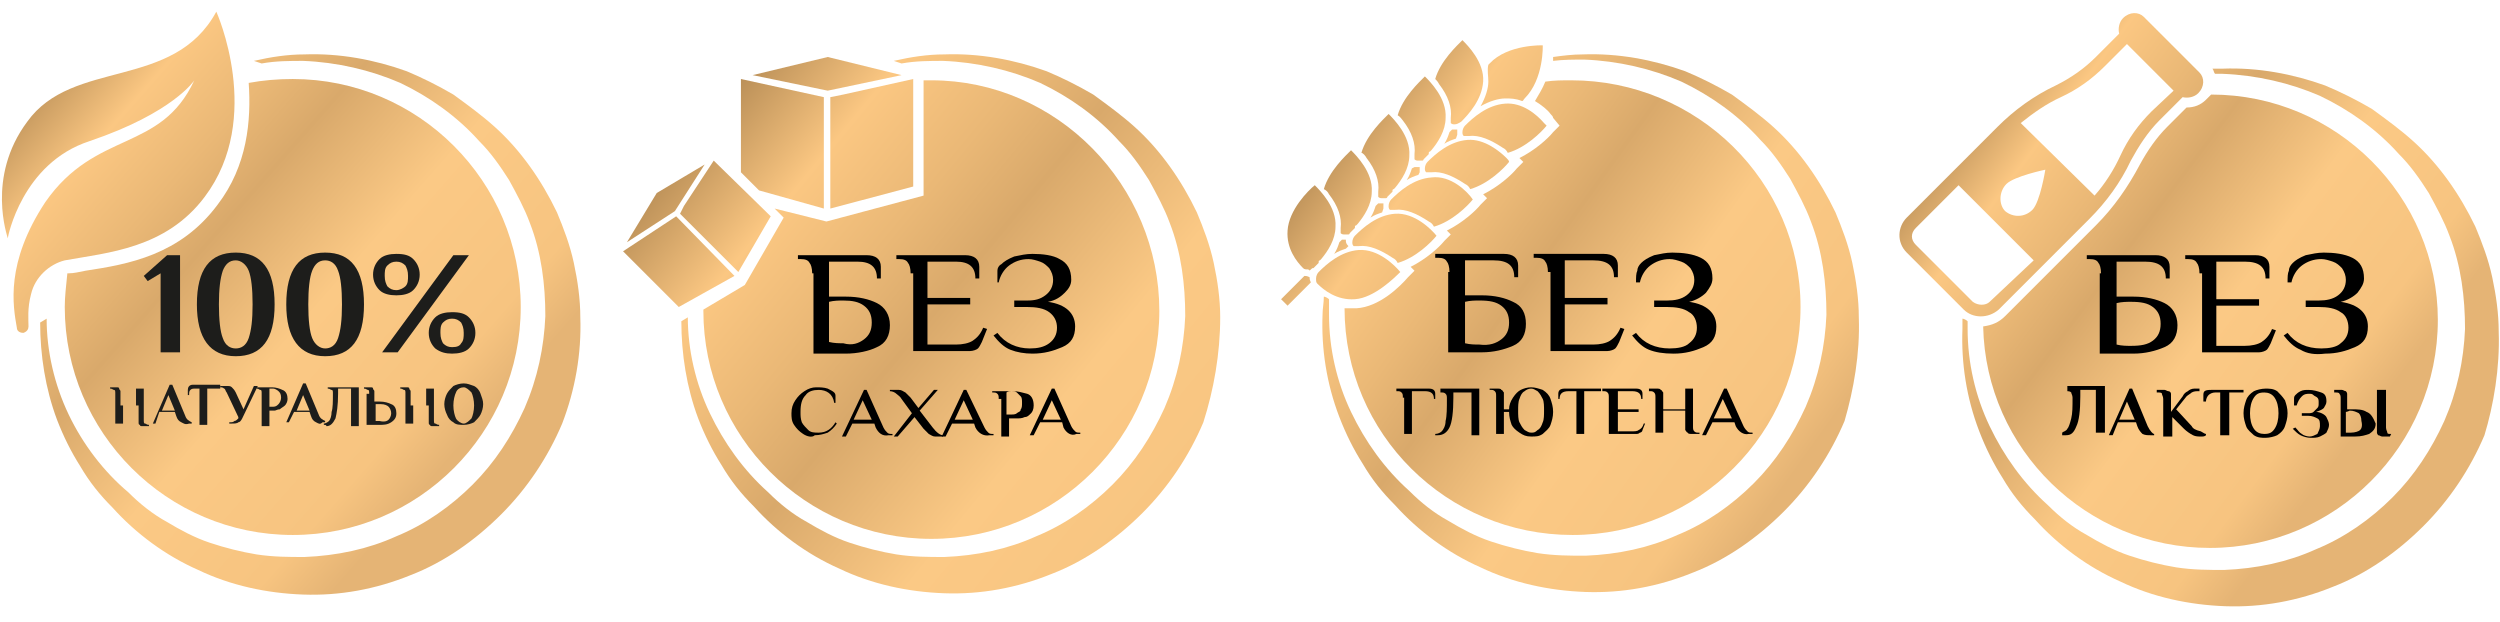 <?xml version="1.0" encoding="UTF-8"?> <svg xmlns="http://www.w3.org/2000/svg" xmlns:xlink="http://www.w3.org/1999/xlink" version="1.1" id="Слой_1" x="0px" y="0px" viewBox="0 0 193 48" style="enable-background:new 0 0 193 48;" xml:space="preserve"> <style type="text/css"> .st0{fill:url(#SVGID_1_);} .st1{fill:url(#SVGID_2_);} .st2{fill:url(#SVGID_3_);} .st3{fill:url(#SVGID_4_);} .st4{fill:url(#SVGID_5_);} .st5{fill:url(#SVGID_6_);} .st6{fill:url(#SVGID_7_);} .st7{fill:url(#SVGID_8_);} .st8{fill:url(#SVGID_9_);} .st9{fill:url(#SVGID_10_);} .st10{fill:url(#SVGID_11_);} .st11{fill:url(#SVGID_12_);} .st12{fill:url(#SVGID_13_);} .st13{fill:url(#SVGID_14_);} .st14{fill:url(#SVGID_15_);} .st15{fill:url(#SVGID_16_);} .st16{fill:url(#SVGID_17_);} .st17{fill:url(#SVGID_18_);} .st18{fill:url(#SVGID_19_);} .st19{fill:url(#SVGID_20_);} .st20{fill:url(#SVGID_21_);} .st21{fill:url(#SVGID_22_);} .st22{fill:url(#SVGID_23_);} .st23{fill:url(#SVGID_24_);} .st24{fill:url(#SVGID_25_);} .st25{fill:url(#SVGID_26_);} .st26{fill:url(#SVGID_27_);} .st27{fill:url(#SVGID_28_);} .st28{fill:url(#SVGID_29_);} .st29{fill:url(#SVGID_30_);} .st30{fill:url(#SVGID_31_);} .st31{fill:url(#SVGID_32_);} .st32{fill:#1D1D1B;} </style> <g> <g> <g> <linearGradient id="SVGID_1_" gradientUnits="userSpaceOnUse" x1="100.072" y1="8.512" x2="141.774" y2="38.469"> <stop offset="5.617770e-03" style="stop-color:#9E7745"></stop> <stop offset="0.204" style="stop-color:#FBC782"></stop> <stop offset="0.331" style="stop-color:#EAB876"></stop> <stop offset="0.432" style="stop-color:#D9A96B"></stop> <stop offset="0.621" style="stop-color:#FBC985"></stop> <stop offset="0.837" style="stop-color:#F7C480"></stop> <stop offset="0.926" style="stop-color:#E5B475"></stop> </linearGradient> <path class="st0" d="M121.3,6.2c-0.7,0-1.3,0-2,0.1c-0.2,0.5-0.5,1-0.8,1.5c0.5,0.3,1,0.7,1.2,1c0.1,0.1,0.2,0.2,0.2,0.3l0.5,0.6 l-0.5,0.5c-0.4,0.5-1.4,1.4-2.6,2l0.3,0.3l-0.5,0.5c-0.4,0.5-1.4,1.4-2.6,2l0.3,0.3l-0.5,0.5c-0.4,0.5-1.4,1.4-2.6,2l0.3,0.3 l-0.5,0.5c-0.4,0.5-1.4,1.4-2.6,2l0.3,0.3l-0.5,0.5c-0.6,0.7-2.2,2.3-4,2.4c-0.1,0-0.2,0-0.3,0c0,0,0,0,0,0c-0.2,0-0.4,0-0.6,0 c0,9.7,7.9,17.5,17.6,17.5c9.7,0,17.6-7.9,17.6-17.6S131,6.2,121.3,6.2z"></path> <linearGradient id="SVGID_2_" gradientUnits="userSpaceOnUse" x1="99.898" y1="8.754" x2="141.6" y2="38.712"> <stop offset="5.617770e-03" style="stop-color:#9E7745"></stop> <stop offset="0.204" style="stop-color:#FBC782"></stop> <stop offset="0.331" style="stop-color:#EAB876"></stop> <stop offset="0.432" style="stop-color:#D9A96B"></stop> <stop offset="0.621" style="stop-color:#FBC985"></stop> <stop offset="0.837" style="stop-color:#F7C480"></stop> <stop offset="0.926" style="stop-color:#E5B475"></stop> </linearGradient> <path class="st1" d="M143.5,24.5c0-1.4-0.2-2.8-0.5-4.2c-0.3-1.4-0.8-2.7-1.3-3.9c-1.2-2.5-2.8-4.8-4.8-6.6 c-1-0.9-2.1-1.7-3.2-2.5c-1.2-0.7-2.4-1.3-3.6-1.8c-2.5-0.9-5.2-1.4-7.9-1.3c-0.8,0-1.6,0.1-2.3,0.2c0,0.1,0,0.2,0,0.3 c0.8-0.1,1.6-0.1,2.4-0.1c2.6,0.1,5.2,0.7,7.5,1.7c2.3,1.1,4.4,2.6,6.1,4.5c0.9,0.9,1.6,1.9,2.3,3c0.6,1.1,1.2,2.2,1.6,3.3 c0.9,2.3,1.2,4.8,1.2,7.2c-0.1,2.4-0.6,4.8-1.6,7.1c-1,2.2-2.3,4.2-4,5.9c-1.7,1.7-3.7,3.1-5.9,4c-2.2,1-4.6,1.5-7.1,1.6 c-1.2,0-2.4,0-3.7-0.2c-1.2-0.2-2.4-0.5-3.6-0.9c-1.2-0.4-2.3-1-3.3-1.6c-1.1-0.6-2.1-1.4-3-2.3c-1.9-1.7-3.4-3.8-4.5-6.1 c-1.1-2.3-1.7-4.9-1.7-7.5c0-0.4,0-0.8,0-1.2c-0.1-0.1-0.3-0.2-0.4-0.2c0,0.5-0.1,0.9-0.1,1.4c-0.1,2.6,0.3,5.3,1.3,7.9 c0.5,1.3,1.1,2.5,1.8,3.6c0.7,1.2,1.5,2.2,2.5,3.2c1.8,2,4.1,3.7,6.6,4.8c2.5,1.2,5.3,1.8,8.1,1.9c2.8,0.1,5.6-0.4,8.3-1.5 c2.6-1,5-2.7,7-4.7c2-2,3.6-4.4,4.7-7C143.1,30.1,143.6,27.3,143.5,24.5z"></path> <g> <linearGradient id="SVGID_3_" gradientUnits="userSpaceOnUse" x1="93.519" y1="17.634" x2="135.221" y2="47.592"> <stop offset="5.617770e-03" style="stop-color:#9E7745"></stop> <stop offset="0.204" style="stop-color:#FBC782"></stop> <stop offset="0.331" style="stop-color:#EAB876"></stop> <stop offset="0.432" style="stop-color:#D9A96B"></stop> <stop offset="0.621" style="stop-color:#FBC985"></stop> <stop offset="0.837" style="stop-color:#F7C480"></stop> <stop offset="0.926" style="stop-color:#E5B475"></stop> </linearGradient> <path class="st2" d="M101.1,21.4L101.1,21.4C101.1,21.4,101.1,21.3,101.1,21.4C101.1,21.3,101.1,21.3,101.1,21.4L101.1,21.4 c-0.2-0.1-0.3-0.1-0.4-0.1l-1.8,1.8l0.5,0.5l1.8-1.8C101.1,21.6,101.1,21.5,101.1,21.4z"></path> <linearGradient id="SVGID_4_" gradientUnits="userSpaceOnUse" x1="106.971" y1="-1.092" x2="148.673" y2="28.865"> <stop offset="5.617770e-03" style="stop-color:#9E7745"></stop> <stop offset="0.204" style="stop-color:#FBC782"></stop> <stop offset="0.331" style="stop-color:#EAB876"></stop> <stop offset="0.432" style="stop-color:#D9A96B"></stop> <stop offset="0.621" style="stop-color:#FBC985"></stop> <stop offset="0.837" style="stop-color:#F7C480"></stop> <stop offset="0.926" style="stop-color:#E5B475"></stop> </linearGradient> <path class="st3" d="M114.9,6.3c0,0.5-0.2,1.2-0.6,1.9c0.7-0.4,1.4-0.6,1.9-0.6c0.4,0,0.8,0,1.3,0.2c0.1,0,0.1-0.1,0.2-0.2 c1.5-1.5,1.4-4.1,1.4-4.1l0,0v0c0,0-2.7-0.1-4.1,1.4c0,0-0.1,0.1-0.1,0.1C114.8,5.4,114.9,5.9,114.9,6.3z"></path> <linearGradient id="SVGID_5_" gradientUnits="userSpaceOnUse" x1="104.867" y1="1.837" x2="146.569" y2="31.794"> <stop offset="5.617770e-03" style="stop-color:#9E7745"></stop> <stop offset="0.204" style="stop-color:#FBC782"></stop> <stop offset="0.331" style="stop-color:#EAB876"></stop> <stop offset="0.432" style="stop-color:#D9A96B"></stop> <stop offset="0.621" style="stop-color:#FBC985"></stop> <stop offset="0.837" style="stop-color:#F7C480"></stop> <stop offset="0.926" style="stop-color:#E5B475"></stop> </linearGradient> <path class="st4" d="M116.2,8c-1.4,0.1-2.5,1.1-3.1,1.7c-0.1,0.1-0.2,0.3-0.2,0.5l0,0c0,0.1,0,0.2,0.1,0.3c0.1,0,0.3,0,0.4,0 c0.8-0.1,1.7,0.3,2.6,0.9c0.2,0.1,0.3,0.2,0.4,0.4c1.4-0.4,2.6-1.6,3-2.1c-0.1-0.1-0.1-0.1-0.2-0.2C118.6,8.8,117.5,7.9,116.2,8 z"></path> <linearGradient id="SVGID_6_" gradientUnits="userSpaceOnUse" x1="102.565" y1="5.042" x2="144.267" y2="34.999"> <stop offset="5.617770e-03" style="stop-color:#9E7745"></stop> <stop offset="0.204" style="stop-color:#FBC782"></stop> <stop offset="0.331" style="stop-color:#EAB876"></stop> <stop offset="0.432" style="stop-color:#D9A96B"></stop> <stop offset="0.621" style="stop-color:#FBC985"></stop> <stop offset="0.837" style="stop-color:#F7C480"></stop> <stop offset="0.926" style="stop-color:#E5B475"></stop> </linearGradient> <path class="st5" d="M116.3,12.2c-0.5-0.5-1.7-1.5-3-1.4c-1.4,0.1-2.5,1.1-3.1,1.7c-0.1,0.1-0.2,0.3-0.2,0.5l0,0 c0,0.1,0,0.2,0.1,0.3c0.1,0,0.3,0,0.4,0c0.8-0.1,1.7,0.3,2.6,0.9c0.2,0.1,0.3,0.2,0.4,0.4c1.4-0.4,2.6-1.6,3-2.1 C116.5,12.4,116.4,12.3,116.3,12.2z"></path> <linearGradient id="SVGID_7_" gradientUnits="userSpaceOnUse" x1="100.262" y1="8.247" x2="141.964" y2="38.205"> <stop offset="5.617770e-03" style="stop-color:#9E7745"></stop> <stop offset="0.204" style="stop-color:#FBC782"></stop> <stop offset="0.331" style="stop-color:#EAB876"></stop> <stop offset="0.432" style="stop-color:#D9A96B"></stop> <stop offset="0.621" style="stop-color:#FBC985"></stop> <stop offset="0.837" style="stop-color:#F7C480"></stop> <stop offset="0.926" style="stop-color:#E5B475"></stop> </linearGradient> <path class="st6" d="M110.5,13.7c-1.4,0.1-2.5,1.1-3.1,1.7c-0.1,0.1-0.2,0.3-0.2,0.5c0,0.1,0,0.2,0.1,0.3c0.1,0,0.3,0,0.4,0 c0.8-0.1,1.7,0.3,2.6,0.9c0.2,0.1,0.3,0.2,0.4,0.4c1.4-0.4,2.6-1.6,3-2.1C113.3,14.8,112,13.5,110.5,13.7z"></path> <linearGradient id="SVGID_8_" gradientUnits="userSpaceOnUse" x1="97.96" y1="11.452" x2="139.662" y2="41.41"> <stop offset="5.617770e-03" style="stop-color:#9E7745"></stop> <stop offset="0.204" style="stop-color:#FBC782"></stop> <stop offset="0.331" style="stop-color:#EAB876"></stop> <stop offset="0.432" style="stop-color:#D9A96B"></stop> <stop offset="0.621" style="stop-color:#FBC985"></stop> <stop offset="0.837" style="stop-color:#F7C480"></stop> <stop offset="0.926" style="stop-color:#E5B475"></stop> </linearGradient> <path class="st7" d="M107.7,16.5c-1.4,0.1-2.5,1.1-3.1,1.7c-0.1,0.1-0.2,0.3-0.2,0.5c0,0.1,0,0.2,0.1,0.3c0.1,0,0.3,0,0.4,0 c0.8-0.1,1.7,0.3,2.6,0.9c0.2,0.1,0.3,0.2,0.4,0.4c1.4-0.4,2.6-1.6,3-2.1C110.5,17.7,109.2,16.4,107.7,16.5z"></path> <linearGradient id="SVGID_9_" gradientUnits="userSpaceOnUse" x1="95.627" y1="14.7" x2="137.329" y2="44.657"> <stop offset="5.617770e-03" style="stop-color:#9E7745"></stop> <stop offset="0.204" style="stop-color:#FBC782"></stop> <stop offset="0.331" style="stop-color:#EAB876"></stop> <stop offset="0.432" style="stop-color:#D9A96B"></stop> <stop offset="0.621" style="stop-color:#FBC985"></stop> <stop offset="0.837" style="stop-color:#F7C480"></stop> <stop offset="0.926" style="stop-color:#E5B475"></stop> </linearGradient> <path class="st8" d="M104.9,19.3c-1.4,0.1-2.5,1.1-3.1,1.7c-0.1,0.1-0.2,0.3-0.2,0.5c0,0.2,0,0.3,0.1,0.4 c0.5,0.5,1.5,1.3,2.9,1.2c1.5-0.1,3.1-1.7,3.5-2.1C107.7,20.5,106.4,19.2,104.9,19.3z"></path> <linearGradient id="SVGID_10_" gradientUnits="userSpaceOnUse" x1="105.325" y1="1.199" x2="147.028" y2="31.156"> <stop offset="5.617770e-03" style="stop-color:#9E7745"></stop> <stop offset="0.204" style="stop-color:#FBC782"></stop> <stop offset="0.331" style="stop-color:#EAB876"></stop> <stop offset="0.432" style="stop-color:#D9A96B"></stop> <stop offset="0.621" style="stop-color:#FBC985"></stop> <stop offset="0.837" style="stop-color:#F7C480"></stop> <stop offset="0.926" style="stop-color:#E5B475"></stop> </linearGradient> <path class="st9" d="M111.1,6.5c0.7,0.9,1,1.8,0.9,2.6c0,0.1,0,0.2,0,0.4c0.1,0.1,0.2,0.1,0.3,0.1c0.2,0,0.3-0.1,0.5-0.2 c0.6-0.6,1.6-1.7,1.7-3.1c0.1-1.5-1.2-2.8-1.6-3.2c-0.4,0.4-1.7,1.6-2.1,3C110.9,6.2,111,6.3,111.1,6.5z"></path> <linearGradient id="SVGID_11_" gradientUnits="userSpaceOnUse" x1="103.023" y1="4.404" x2="144.725" y2="34.362"> <stop offset="5.617770e-03" style="stop-color:#9E7745"></stop> <stop offset="0.204" style="stop-color:#FBC782"></stop> <stop offset="0.331" style="stop-color:#EAB876"></stop> <stop offset="0.432" style="stop-color:#D9A96B"></stop> <stop offset="0.621" style="stop-color:#FBC985"></stop> <stop offset="0.837" style="stop-color:#F7C480"></stop> <stop offset="0.926" style="stop-color:#E5B475"></stop> </linearGradient> <path class="st10" d="M108.3,9.3c0.7,0.9,1,1.8,0.9,2.6c0,0.1,0,0.2,0,0.4c0.1,0.1,0.2,0.1,0.3,0.1c0.1,0,0.1,0,0.2,0 c0,0,0,0,0,0c0,0,0.1,0,0.1,0c0,0,0,0,0,0c0,0,0.1,0,0.1-0.1c0,0,0,0,0,0c0,0,0,0,0.1-0.1c0,0,0.1-0.1,0.1-0.1c0,0,0,0,0,0 c0,0,0,0,0.1-0.1c0,0,0,0,0.1-0.1c0,0,0,0,0-0.1c0,0,0-0.1,0.1-0.1c0,0,0,0,0,0c0,0,0.1-0.1,0.1-0.1c0,0,0,0,0,0 c0.5-0.6,1.1-1.5,1.1-2.5c0.1-1.5-1.2-2.8-1.6-3.2c-0.4,0.4-1.7,1.6-2.1,3C108.1,9,108.2,9.2,108.3,9.3z"></path> <linearGradient id="SVGID_12_" gradientUnits="userSpaceOnUse" x1="100.72" y1="7.609" x2="142.422" y2="37.567"> <stop offset="5.617770e-03" style="stop-color:#9E7745"></stop> <stop offset="0.204" style="stop-color:#FBC782"></stop> <stop offset="0.331" style="stop-color:#EAB876"></stop> <stop offset="0.432" style="stop-color:#D9A96B"></stop> <stop offset="0.621" style="stop-color:#FBC985"></stop> <stop offset="0.837" style="stop-color:#F7C480"></stop> <stop offset="0.926" style="stop-color:#E5B475"></stop> </linearGradient> <path class="st11" d="M105.5,12.2c0.7,0.9,1,1.8,0.9,2.6c0,0.1,0,0.2,0,0.4c0.1,0.1,0.2,0.1,0.3,0.1c0.1,0,0.1,0,0.2,0 c0,0,0,0,0,0c0,0,0.1,0,0.1,0c0,0,0,0,0,0c0,0,0.1,0,0.1-0.1c0,0,0,0,0,0c0,0,0,0,0.1-0.1c0,0,0.1-0.1,0.1-0.1c0,0,0,0,0,0 c0,0,0,0,0.1-0.1c0,0,0,0,0.1-0.1c0,0,0,0,0-0.1c0,0,0-0.1,0.1-0.1c0,0,0,0,0,0c0,0,0.1-0.1,0.1-0.1c0,0,0,0,0,0 c0.5-0.6,1.1-1.5,1.1-2.5c0.1-1.5-1.2-2.8-1.6-3.2c-0.4,0.4-1.7,1.6-2.1,3C105.2,11.8,105.4,12,105.5,12.2z"></path> <linearGradient id="SVGID_13_" gradientUnits="userSpaceOnUse" x1="96.115" y1="14.021" x2="137.817" y2="43.978"> <stop offset="5.617770e-03" style="stop-color:#9E7745"></stop> <stop offset="0.204" style="stop-color:#FBC782"></stop> <stop offset="0.331" style="stop-color:#EAB876"></stop> <stop offset="0.432" style="stop-color:#D9A96B"></stop> <stop offset="0.621" style="stop-color:#FBC985"></stop> <stop offset="0.837" style="stop-color:#F7C480"></stop> <stop offset="0.926" style="stop-color:#E5B475"></stop> </linearGradient> <path class="st12" d="M101.2,20.8C101.2,20.8,101.3,20.8,101.2,20.8C101.3,20.8,101.3,20.8,101.2,20.8c0.1-0.1,0.1-0.1,0.2-0.1 c0,0,0,0,0,0c0,0,0,0,0.1-0.1c0,0,0.1-0.1,0.1-0.1c0,0,0,0,0,0c0,0,0,0,0.1-0.1c0,0,0,0,0.1-0.1c0,0,0,0,0-0.1 c0,0,0-0.1,0.1-0.1c0,0,0,0,0,0c0,0,0.1-0.1,0.1-0.1c0,0,0,0,0,0c0.5-0.6,1.1-1.5,1.1-2.5c0.1-1.5-1.2-2.8-1.6-3.2 c-0.5,0.4-2,1.9-2.1,3.5c-0.1,1.4,0.7,2.4,1.2,2.9c0.1,0.1,0.2,0.1,0.4,0.1C101.1,20.9,101.1,20.9,101.2,20.8 C101.2,20.8,101.2,20.8,101.2,20.8z"></path> <linearGradient id="SVGID_14_" gradientUnits="userSpaceOnUse" x1="98.418" y1="10.815" x2="140.12" y2="40.772"> <stop offset="5.617770e-03" style="stop-color:#9E7745"></stop> <stop offset="0.204" style="stop-color:#FBC782"></stop> <stop offset="0.331" style="stop-color:#EAB876"></stop> <stop offset="0.432" style="stop-color:#D9A96B"></stop> <stop offset="0.621" style="stop-color:#FBC985"></stop> <stop offset="0.837" style="stop-color:#F7C480"></stop> <stop offset="0.926" style="stop-color:#E5B475"></stop> </linearGradient> <path class="st13" d="M102.6,15c0.7,0.9,1,1.8,0.9,2.6c0,0.1,0,0.2,0,0.4c0.1,0.1,0.2,0.1,0.3,0.1c0.1,0,0.1,0,0.2,0 c0,0,0,0,0,0c0,0,0.1,0,0.1,0c0,0,0,0,0,0c0,0,0.1,0,0.1-0.1c0,0,0,0,0,0c0,0,0,0,0.1-0.1c0,0,0.1-0.1,0.1-0.1c0,0,0,0,0,0 c0,0,0,0,0.1-0.1c0,0,0,0,0.1-0.1c0,0,0,0,0-0.1c0,0,0-0.1,0.1-0.1c0,0,0,0,0,0c0,0,0.1-0.1,0.1-0.1c0,0,0,0,0,0 c0.5-0.6,1.1-1.5,1.1-2.5c0.1-1.5-1.2-2.8-1.6-3.2c-0.4,0.4-1.7,1.6-2.1,3C102.4,14.7,102.5,14.8,102.6,15z"></path> <linearGradient id="SVGID_15_" gradientUnits="userSpaceOnUse" x1="103.164" y1="4.208" x2="144.866" y2="34.165"> <stop offset="5.617770e-03" style="stop-color:#9E7745"></stop> <stop offset="0.204" style="stop-color:#FBC782"></stop> <stop offset="0.331" style="stop-color:#EAB876"></stop> <stop offset="0.432" style="stop-color:#D9A96B"></stop> <stop offset="0.621" style="stop-color:#FBC985"></stop> <stop offset="0.837" style="stop-color:#F7C480"></stop> <stop offset="0.926" style="stop-color:#E5B475"></stop> </linearGradient> <path class="st14" d="M112.5,10.4c0-0.1,0-0.2,0-0.3c0,0,0-0.1,0-0.1c0,0-0.1,0-0.1,0c-0.1,0-0.2,0-0.3,0l-0.2,0.2 c-0.1,0.3-0.2,0.6-0.4,0.9c0.3-0.2,0.6-0.3,0.9-0.4L112.5,10.4z"></path> <linearGradient id="SVGID_16_" gradientUnits="userSpaceOnUse" x1="100.861" y1="7.413" x2="142.563" y2="37.37"> <stop offset="5.617770e-03" style="stop-color:#9E7745"></stop> <stop offset="0.204" style="stop-color:#FBC782"></stop> <stop offset="0.331" style="stop-color:#EAB876"></stop> <stop offset="0.432" style="stop-color:#D9A96B"></stop> <stop offset="0.621" style="stop-color:#FBC985"></stop> <stop offset="0.837" style="stop-color:#F7C480"></stop> <stop offset="0.926" style="stop-color:#E5B475"></stop> </linearGradient> <path class="st15" d="M109.6,13.3c0-0.1,0-0.2,0-0.3c0,0,0-0.1,0-0.1c0,0-0.1,0-0.1,0c-0.1,0-0.2,0-0.3,0L109,13 c-0.1,0.3-0.2,0.6-0.4,0.9c0.3-0.2,0.6-0.3,0.9-0.4L109.6,13.3z"></path> <linearGradient id="SVGID_17_" gradientUnits="userSpaceOnUse" x1="98.559" y1="10.618" x2="140.261" y2="40.576"> <stop offset="5.617770e-03" style="stop-color:#9E7745"></stop> <stop offset="0.204" style="stop-color:#FBC782"></stop> <stop offset="0.331" style="stop-color:#EAB876"></stop> <stop offset="0.432" style="stop-color:#D9A96B"></stop> <stop offset="0.621" style="stop-color:#FBC985"></stop> <stop offset="0.837" style="stop-color:#F7C480"></stop> <stop offset="0.926" style="stop-color:#E5B475"></stop> </linearGradient> <path class="st16" d="M106.8,16.1c0-0.1,0-0.2,0-0.3c0,0,0-0.1,0-0.1c0,0-0.1,0-0.1,0l0,0c-0.1,0-0.2,0-0.3,0l-0.2,0.2 c-0.1,0.3-0.2,0.6-0.4,0.9c0.3-0.2,0.6-0.3,0.9-0.4L106.8,16.1z"></path> <linearGradient id="SVGID_18_" gradientUnits="userSpaceOnUse" x1="96.256" y1="13.824" x2="137.958" y2="43.781"> <stop offset="5.617770e-03" style="stop-color:#9E7745"></stop> <stop offset="0.204" style="stop-color:#FBC782"></stop> <stop offset="0.331" style="stop-color:#EAB876"></stop> <stop offset="0.432" style="stop-color:#D9A96B"></stop> <stop offset="0.621" style="stop-color:#FBC985"></stop> <stop offset="0.837" style="stop-color:#F7C480"></stop> <stop offset="0.926" style="stop-color:#E5B475"></stop> </linearGradient> <path class="st17" d="M103.9,18.5L103.9,18.5c-0.1,0-0.2,0-0.3,0l-0.2,0.2c-0.1,0.3-0.2,0.6-0.4,0.9c0.3-0.2,0.6-0.3,0.9-0.4 l0.2-0.2C103.9,18.8,103.9,18.7,103.9,18.5C103.9,18.5,104,18.5,103.9,18.5C103.9,18.5,103.9,18.5,103.9,18.5z"></path> </g> </g> </g> <g> <g> <linearGradient id="SVGID_19_" gradientUnits="userSpaceOnUse" x1="147.971" y1="7.849" x2="184.737" y2="35.423"> <stop offset="5.617770e-03" style="stop-color:#9E7745"></stop> <stop offset="0.204" style="stop-color:#FBC782"></stop> <stop offset="0.331" style="stop-color:#EAB876"></stop> <stop offset="0.432" style="stop-color:#D9A96B"></stop> <stop offset="0.621" style="stop-color:#FBC985"></stop> <stop offset="0.837" style="stop-color:#F7C480"></stop> <stop offset="0.926" style="stop-color:#E5B475"></stop> </linearGradient> <path class="st18" d="M170.7,7.3C170.7,7.3,170.6,7.3,170.7,7.3c-0.2,0.2-0.3,0.3-0.4,0.4c-0.4,0.4-0.9,0.6-1.5,0.6c0,0,0,0,0,0 l-1.5,1.5c-0.8,0.8-1.5,1.8-2.1,2.9c-0.9,1.7-2,3.3-3.4,4.7l-7,7c-0.5,0.5-1,0.7-1.7,0.8c0.2,9.5,8,17.1,17.5,17.1 c9.7,0,17.6-7.9,17.6-17.6C188.2,15.2,180.4,7.3,170.7,7.3z"></path> <linearGradient id="SVGID_20_" gradientUnits="userSpaceOnUse" x1="147.816" y1="8.055" x2="184.582" y2="35.63"> <stop offset="5.617770e-03" style="stop-color:#9E7745"></stop> <stop offset="0.204" style="stop-color:#FBC782"></stop> <stop offset="0.331" style="stop-color:#EAB876"></stop> <stop offset="0.432" style="stop-color:#D9A96B"></stop> <stop offset="0.621" style="stop-color:#FBC985"></stop> <stop offset="0.837" style="stop-color:#F7C480"></stop> <stop offset="0.926" style="stop-color:#E5B475"></stop> </linearGradient> <path class="st19" d="M192.9,25.6c0-1.4-0.2-2.8-0.5-4.2c-0.3-1.4-0.8-2.7-1.3-3.9c-1.2-2.5-2.8-4.8-4.8-6.6 c-1-0.9-2.1-1.7-3.2-2.5c-1.2-0.7-2.4-1.3-3.6-1.8c-2.5-0.9-5.2-1.4-7.9-1.3c-0.3,0-0.5,0-0.8,0c0.1,0.1,0.1,0.3,0.2,0.4 c0.2,0,0.4,0,0.6,0c2.6,0.1,5.2,0.7,7.5,1.7c2.3,1.1,4.4,2.6,6.1,4.5c0.9,0.9,1.6,1.9,2.3,3c0.6,1.1,1.2,2.2,1.6,3.3 c0.9,2.3,1.2,4.8,1.2,7.2c-0.1,2.4-0.6,4.8-1.6,7.1c-1,2.2-2.3,4.2-4,5.9c-1.7,1.7-3.7,3.1-5.9,4c-2.2,1-4.6,1.5-7.1,1.6 c-1.2,0-2.4,0-3.7-0.2c-1.2-0.2-2.4-0.5-3.6-0.9c-1.2-0.4-2.3-1-3.3-1.6c-1.1-0.6-2.1-1.4-3-2.3c-1.9-1.7-3.4-3.8-4.5-6.1 c-1.1-2.3-1.7-4.9-1.7-7.5c0-0.2,0-0.4,0-0.6c-0.1-0.1-0.3-0.2-0.4-0.2c0,0.3,0,0.6,0,0.8c-0.1,2.6,0.3,5.3,1.3,7.9 c0.5,1.3,1.1,2.5,1.8,3.6c0.7,1.2,1.5,2.2,2.5,3.2c1.8,2,4.1,3.7,6.6,4.8c2.5,1.2,5.3,1.8,8.1,1.9c2.8,0.1,5.6-0.4,8.3-1.5 c2.6-1,5-2.7,7-4.7c2-2,3.6-4.4,4.7-7C192.5,31.3,193,28.4,192.9,25.6z"></path> <linearGradient id="SVGID_21_" gradientUnits="userSpaceOnUse" x1="149.468" y1="5.853" x2="186.234" y2="33.427"> <stop offset="5.617770e-03" style="stop-color:#9E7745"></stop> <stop offset="0.204" style="stop-color:#FBC782"></stop> <stop offset="0.331" style="stop-color:#EAB876"></stop> <stop offset="0.432" style="stop-color:#D9A96B"></stop> <stop offset="0.621" style="stop-color:#FBC985"></stop> <stop offset="0.837" style="stop-color:#F7C480"></stop> <stop offset="0.926" style="stop-color:#E5B475"></stop> </linearGradient> <path class="st20" d="M169.8,5.6l-4.3-4.3c-0.4-0.4-1.1-0.4-1.6,0.1c-0.3,0.3-0.4,0.8-0.3,1.2l-1.8,1.8c-0.9,0.9-1.9,1.6-3.1,2.2 c-1.7,0.8-3.2,1.9-4.5,3.2l-7,7c-0.7,0.7-0.8,1.9,0,2.7l4.4,4.4c0.7,0.7,1.9,0.7,2.7,0l7-7c1.3-1.3,2.4-2.8,3.2-4.5 c0.6-1.1,1.3-2.2,2.2-3.1l1.8-1.8c0.4,0.1,0.9,0,1.2-0.3C170.2,6.7,170.2,6,169.8,5.6z M153.6,23.3c-0.3,0.3-0.9,0.3-1.3,0 l-4.4-4.4c-0.4-0.4-0.4-0.9,0-1.3l3.3-3.3l5.8,5.8L153.6,23.3z M156.9,16.2c-0.6,0.6-1.5,0.6-2.1,0.1c-0.5-0.5-0.5-1.5,0.1-2.1 c0.6-0.6,3-1.1,3-1.1S157.5,15.6,156.9,16.2z M166.1,8.6c-1,1-1.8,2.1-2.4,3.4c-0.5,1.1-1.2,2.2-2,3.1L156,9.5c1-0.8,2-1.5,3.1-2 c1.3-0.6,2.4-1.4,3.4-2.4l1.7-1.7l3.6,3.6L166.1,8.6z"></path> </g> </g> <g> <linearGradient id="SVGID_22_" gradientUnits="userSpaceOnUse" x1="51.276" y1="6.672" x2="99.787" y2="46.757"> <stop offset="5.617770e-03" style="stop-color:#9E7745"></stop> <stop offset="0.204" style="stop-color:#FBC782"></stop> <stop offset="0.331" style="stop-color:#EAB876"></stop> <stop offset="0.432" style="stop-color:#D9A96B"></stop> <stop offset="0.621" style="stop-color:#FBC985"></stop> <stop offset="0.837" style="stop-color:#F7C480"></stop> <stop offset="0.926" style="stop-color:#E5B475"></stop> </linearGradient> <path class="st21" d="M71.9,6.2c-0.2,0-0.4,0-0.6,0l0,8.9l-7.5,2l-4-1l0.7,0.7l-3,5.2l-3.2,1.9c0,0,0,0,0,0.1 c0,9.7,7.9,17.6,17.6,17.6s17.6-7.9,17.6-17.6S81.6,6.2,71.9,6.2z"></path> <linearGradient id="SVGID_23_" gradientUnits="userSpaceOnUse" x1="51.169" y1="6.801" x2="99.68" y2="46.886"> <stop offset="5.617770e-03" style="stop-color:#9E7745"></stop> <stop offset="0.204" style="stop-color:#FBC782"></stop> <stop offset="0.331" style="stop-color:#EAB876"></stop> <stop offset="0.432" style="stop-color:#D9A96B"></stop> <stop offset="0.621" style="stop-color:#FBC985"></stop> <stop offset="0.837" style="stop-color:#F7C480"></stop> <stop offset="0.926" style="stop-color:#E5B475"></stop> </linearGradient> <path class="st22" d="M94.2,24.5c0-1.4-0.2-2.8-0.5-4.2c-0.3-1.4-0.8-2.7-1.3-3.9c-1.2-2.5-2.8-4.8-4.8-6.6 c-1-0.9-2.1-1.7-3.2-2.5c-1.2-0.7-2.4-1.3-3.6-1.8c-2.5-0.9-5.2-1.4-7.9-1.3c-1.3,0-2.6,0.2-3.9,0.5l0.6,0.2 c1.1-0.2,2.2-0.2,3.2-0.2c2.6,0.1,5.2,0.7,7.5,1.7c2.3,1.1,4.4,2.6,6.1,4.5c0.9,0.9,1.6,1.9,2.3,3c0.6,1.1,1.2,2.2,1.6,3.3 c0.9,2.3,1.2,4.8,1.2,7.2c-0.1,2.4-0.6,4.8-1.6,7.1c-1,2.2-2.3,4.2-4,5.9c-1.7,1.7-3.7,3.1-5.9,4c-2.2,1-4.6,1.5-7.1,1.6 c-1.2,0-2.4,0-3.7-0.2c-1.2-0.2-2.4-0.5-3.6-0.9c-1.2-0.4-2.3-1-3.3-1.6c-1.1-0.6-2.1-1.4-3-2.3c-1.9-1.7-3.4-3.8-4.5-6.1 c-1.1-2.3-1.7-4.9-1.7-7.4l-0.5,0.3c0,2.5,0.4,5.1,1.3,7.5c0.5,1.3,1.1,2.5,1.8,3.6c0.7,1.2,1.5,2.2,2.5,3.2 c1.8,2,4.1,3.7,6.6,4.8c2.5,1.2,5.3,1.8,8.1,1.9c2.8,0.1,5.6-0.4,8.3-1.5c2.6-1,5-2.7,7-4.7c2-2,3.6-4.4,4.7-7 C93.7,30.1,94.2,27.3,94.2,24.5z"></path> <linearGradient id="SVGID_24_" gradientUnits="userSpaceOnUse" x1="55.628" y1="1.405" x2="104.138" y2="41.491"> <stop offset="5.617770e-03" style="stop-color:#9E7745"></stop> <stop offset="0.204" style="stop-color:#FBC782"></stop> <stop offset="0.331" style="stop-color:#EAB876"></stop> <stop offset="0.432" style="stop-color:#D9A96B"></stop> <stop offset="0.621" style="stop-color:#FBC985"></stop> <stop offset="0.837" style="stop-color:#F7C480"></stop> <stop offset="0.926" style="stop-color:#E5B475"></stop> </linearGradient> <polygon class="st23" points="64.1,7.5 64.1,16.1 70.5,14.4 70.5,6.1 65.1,7.3 "></polygon> <linearGradient id="SVGID_25_" gradientUnits="userSpaceOnUse" x1="56.837" y1="-5.856317e-02" x2="105.348" y2="40.026"> <stop offset="5.617770e-03" style="stop-color:#9E7745"></stop> <stop offset="0.204" style="stop-color:#FBC782"></stop> <stop offset="0.331" style="stop-color:#EAB876"></stop> <stop offset="0.432" style="stop-color:#D9A96B"></stop> <stop offset="0.621" style="stop-color:#FBC985"></stop> <stop offset="0.837" style="stop-color:#F7C480"></stop> <stop offset="0.926" style="stop-color:#E5B475"></stop> </linearGradient> <polygon class="st24" points="69.6,5.8 63.9,4.4 58.1,5.8 63.9,7 "></polygon> <g> <linearGradient id="SVGID_26_" gradientUnits="userSpaceOnUse" x1="48.298" y1="10.276" x2="96.809" y2="50.361"> <stop offset="5.617770e-03" style="stop-color:#9E7745"></stop> <stop offset="0.204" style="stop-color:#FBC782"></stop> <stop offset="0.331" style="stop-color:#EAB876"></stop> <stop offset="0.432" style="stop-color:#D9A96B"></stop> <stop offset="0.621" style="stop-color:#FBC985"></stop> <stop offset="0.837" style="stop-color:#F7C480"></stop> <stop offset="0.926" style="stop-color:#E5B475"></stop> </linearGradient> <polygon class="st25" points="52.5,16.5 57,21 59.5,16.7 55.1,12.4 52.8,15.9 "></polygon> <linearGradient id="SVGID_27_" gradientUnits="userSpaceOnUse" x1="46.903" y1="11.963" x2="95.414" y2="52.049"> <stop offset="5.617770e-03" style="stop-color:#9E7745"></stop> <stop offset="0.204" style="stop-color:#FBC782"></stop> <stop offset="0.331" style="stop-color:#EAB876"></stop> <stop offset="0.432" style="stop-color:#D9A96B"></stop> <stop offset="0.621" style="stop-color:#FBC985"></stop> <stop offset="0.837" style="stop-color:#F7C480"></stop> <stop offset="0.926" style="stop-color:#E5B475"></stop> </linearGradient> <polygon class="st26" points="54.4,12.7 50.7,14.9 48.4,18.7 52.1,16.3 "></polygon> <linearGradient id="SVGID_28_" gradientUnits="userSpaceOnUse" x1="45.033" y1="14.227" x2="93.544" y2="54.312"> <stop offset="5.617770e-03" style="stop-color:#9E7745"></stop> <stop offset="0.204" style="stop-color:#FBC782"></stop> <stop offset="0.331" style="stop-color:#EAB876"></stop> <stop offset="0.432" style="stop-color:#D9A96B"></stop> <stop offset="0.621" style="stop-color:#FBC985"></stop> <stop offset="0.837" style="stop-color:#F7C480"></stop> <stop offset="0.926" style="stop-color:#E5B475"></stop> </linearGradient> <polygon class="st27" points="52.4,23.7 56.7,21.3 52.2,16.7 48.1,19.4 "></polygon> </g> <linearGradient id="SVGID_29_" gradientUnits="userSpaceOnUse" x1="53.093" y1="4.473" x2="101.603" y2="44.558"> <stop offset="5.617770e-03" style="stop-color:#9E7745"></stop> <stop offset="0.204" style="stop-color:#FBC782"></stop> <stop offset="0.331" style="stop-color:#EAB876"></stop> <stop offset="0.432" style="stop-color:#D9A96B"></stop> <stop offset="0.621" style="stop-color:#FBC985"></stop> <stop offset="0.837" style="stop-color:#F7C480"></stop> <stop offset="0.926" style="stop-color:#E5B475"></stop> </linearGradient> <polygon class="st28" points="57.2,6.1 57.2,13.3 58.6,14.7 63.6,16.1 63.6,7.5 "></polygon> </g> <g> <g> <path d="M62.7,21.1c0-0.4-0.1-0.7-0.2-0.8c-0.1-0.2-0.3-0.3-0.7-0.3h-0.2v-0.3h5.3c0.7,0,1.1,0.3,1.1,0.9v0.9h-0.3 c0-0.9-0.5-1.3-1.5-1.3h-2.2v2.7h1.3c1,0,1.8,0.2,2.4,0.5c0.6,0.3,1,0.9,1,1.7s-0.3,1.4-1,1.7c-0.6,0.3-1.5,0.5-2.4,0.5h-2.5 V21.1z M66.7,26.2c0.4-0.3,0.6-0.7,0.6-1.3c0-0.6-0.2-1-0.6-1.3c-0.4-0.3-0.9-0.4-1.6-0.4c-0.3,0-0.7,0-1.1,0.1v3.1 c0.4,0.1,0.8,0.1,1.1,0.1C65.8,26.7,66.3,26.5,66.7,26.2z"></path> <path d="M70.3,21.1c0-0.4-0.1-0.7-0.2-0.8C70,20.1,69.8,20,69.4,20h-0.2v-0.3h5.3c0.7,0,1.1,0.3,1.1,0.9v0.9h-0.3 c0-0.9-0.5-1.3-1.5-1.3h-2.2V23h3.3v0.5h-3.3v3.1h2.2c0.5,0,1-0.1,1.3-0.3c0.3-0.2,0.6-0.5,0.8-1l0.3,0.1l-0.4,1 c-0.1,0.2-0.2,0.4-0.3,0.5c-0.1,0.1-0.4,0.2-0.6,0.2h-4.4V21.1z"></path> <path d="M78,27c-0.5-0.2-0.9-0.6-1.3-1.1l0.3-0.2c0.6,0.8,1.5,1.2,2.5,1.2c0.6,0,1.1-0.1,1.5-0.4c0.4-0.3,0.6-0.7,0.6-1.2 c0-0.5-0.2-0.9-0.6-1.2c-0.4-0.3-1-0.4-1.7-0.4h-1v-0.5h1c0.6,0,1-0.1,1.4-0.4c0.4-0.3,0.6-0.7,0.6-1.2c0-0.3-0.1-0.6-0.3-0.9 c-0.2-0.2-0.4-0.4-0.7-0.5c-0.3-0.1-0.6-0.2-0.9-0.2c-0.6,0-1.1,0.2-1.5,0.5c-0.4,0.3-0.7,0.8-0.8,1.3H77c0-0.4,0-0.7,0-0.9 c0-0.2,0.1-0.4,0.3-0.5c0.2-0.2,0.5-0.4,1-0.6c0.5-0.1,0.9-0.2,1.4-0.2c0.8,0,1.6,0.1,2.1,0.4c0.6,0.3,0.9,0.8,0.9,1.6 c0,0.4-0.2,0.7-0.5,1c-0.3,0.3-0.7,0.6-1.3,0.7c1.4,0.2,2.1,0.9,2.1,1.9c0,0.8-0.3,1.3-1,1.6s-1.4,0.5-2.3,0.5 C79.1,27.3,78.5,27.2,78,27z"></path> </g> <g> <path d="M62,33.5c-0.3-0.2-0.5-0.4-0.7-0.7c-0.2-0.3-0.2-0.6-0.2-0.9c0-0.4,0.1-0.7,0.3-1c0.2-0.3,0.4-0.5,0.7-0.7 c0.3-0.2,0.6-0.3,0.9-0.3c0.3,0,0.6,0,0.9,0.1c0.2,0.1,0.4,0.2,0.5,0.3c0.1,0.1,0.1,0.2,0.1,0.3c0,0.1,0,0.3,0,0.5h-0.1 c-0.1-0.7-0.6-1-1.2-1c-0.4,0-0.8,0.1-1,0.4c-0.3,0.3-0.4,0.7-0.4,1.3c0,0.3,0,0.5,0.1,0.8c0.1,0.2,0.3,0.4,0.5,0.6 c0.2,0.2,0.5,0.2,0.8,0.2c0.6,0,1-0.3,1.3-0.8l0.1,0.1c-0.2,0.3-0.4,0.5-0.7,0.7c-0.3,0.1-0.6,0.2-1,0.2 C62.7,33.8,62.3,33.7,62,33.5z"></path> <path d="M67.6,33l-0.1-0.3h-1.7l-0.5,1H65l1.7-3.6h0.2l1.3,2.9c0.1,0.2,0.2,0.3,0.3,0.4c0.1,0.1,0.2,0.1,0.4,0.1v0.1 c-0.1,0-0.2,0-0.3,0C68.1,33.7,67.8,33.4,67.6,33z M67.3,32.4l-0.7-1.5l-0.7,1.5H67.3z"></path> <path d="M70.4,31.9l-0.8-1.1c-0.1-0.2-0.3-0.3-0.4-0.4c-0.1-0.1-0.3-0.2-0.5-0.2v-0.1h0.7c0.2,0,0.3,0.1,0.5,0.2 c0.1,0.1,0.3,0.3,0.4,0.4l0.6,0.8l1.2-1.4h0.3L71,31.7l1,1.3c0.3,0.4,0.6,0.6,0.8,0.6v0.1h-0.6c-0.2,0-0.3-0.1-0.5-0.2 c-0.1-0.1-0.3-0.3-0.4-0.4l-0.7-0.9l-1.3,1.5h-0.3L70.4,31.9z"></path> <path d="M75.3,33l-0.1-0.3h-1.7l-0.5,1h-0.3l1.7-3.6h0.2L76,33c0.1,0.2,0.2,0.3,0.3,0.4c0.1,0.1,0.2,0.1,0.4,0.1v0.1 c-0.1,0-0.2,0-0.3,0C75.9,33.7,75.5,33.4,75.3,33z M75.1,32.4l-0.7-1.5l-0.7,1.5H75.1z"></path> <path d="M77.1,30.8c0-0.2,0-0.3-0.1-0.4c-0.1-0.1-0.2-0.1-0.3-0.1h-0.1v-0.1h1.6c0.4,0,0.7,0.1,1.1,0.2c0.3,0.1,0.5,0.4,0.5,0.9 c0,0.3-0.1,0.5-0.2,0.6c-0.2,0.2-0.3,0.3-0.5,0.3c-0.2,0.1-0.4,0.1-0.6,0.1h-0.6v1.4h-0.6V30.8z M78.1,32c0.1,0,0.3,0,0.4-0.1 s0.3-0.1,0.3-0.3c0.1-0.1,0.1-0.3,0.1-0.5s0-0.4-0.1-0.5c-0.1-0.1-0.2-0.2-0.3-0.3c-0.1-0.1-0.3-0.1-0.4-0.1 c-0.1,0-0.3,0-0.4,0.1V32H78.1z"></path> <path d="M82.1,33L82,32.6h-1.7l-0.5,1h-0.3l1.7-3.6h0.2l1.3,2.9c0.1,0.2,0.2,0.3,0.3,0.4c0.1,0.1,0.2,0.1,0.4,0.1v0.1 c-0.1,0-0.2,0-0.3,0C82.7,33.7,82.3,33.4,82.1,33z M81.9,32.4l-0.7-1.5l-0.7,1.5H81.9z"></path> </g> </g> <g> <linearGradient id="SVGID_30_" gradientUnits="userSpaceOnUse" x1="-7.004477e-02" y1="3.958" x2="37.972" y2="37.405"> <stop offset="5.617770e-03" style="stop-color:#9E7745"></stop> <stop offset="0.204" style="stop-color:#FBC782"></stop> <stop offset="0.331" style="stop-color:#EAB876"></stop> <stop offset="0.432" style="stop-color:#D9A96B"></stop> <stop offset="0.621" style="stop-color:#FBC985"></stop> <stop offset="0.837" style="stop-color:#F7C480"></stop> <stop offset="0.926" style="stop-color:#E5B475"></stop> </linearGradient> <path class="st29" d="M44.8,24.5c0-1.4-0.2-2.8-0.5-4.2c-0.3-1.4-0.8-2.7-1.3-3.9c-1.2-2.5-2.8-4.8-4.8-6.6 c-1-0.9-2.1-1.7-3.2-2.5c-1.2-0.7-2.4-1.3-3.6-1.8c-2.5-0.9-5.2-1.4-7.9-1.3c-1.3,0-2.6,0.2-3.9,0.5l0.6,0.2 c1.1-0.2,2.2-0.2,3.2-0.2c2.6,0.1,5.2,0.7,7.5,1.7c2.3,1.1,4.4,2.6,6.1,4.5c0.9,0.9,1.6,1.9,2.3,3c0.6,1.1,1.2,2.2,1.6,3.3 c0.9,2.3,1.2,4.8,1.2,7.2c-0.1,2.4-0.6,4.8-1.6,7.1c-1,2.2-2.3,4.2-4,5.9c-1.7,1.7-3.7,3.1-5.9,4c-2.2,1-4.6,1.5-7.1,1.6 c-1.2,0-2.4,0-3.7-0.2c-1.2-0.2-2.4-0.5-3.6-0.9c-1.2-0.4-2.3-1-3.3-1.6c-1.1-0.6-2.1-1.4-3-2.3C8,36.4,6.4,34.3,5.3,32 c-1.1-2.3-1.7-4.9-1.7-7.4l-0.5,0.3c0,2.5,0.4,5.1,1.3,7.5c0.5,1.3,1.1,2.5,1.8,3.6c0.7,1.2,1.5,2.2,2.5,3.2 c1.8,2,4.1,3.7,6.6,4.8c2.5,1.2,5.3,1.8,8.1,1.9c2.8,0.1,5.6-0.4,8.3-1.5c2.6-1,5-2.7,7-4.7c2-2,3.6-4.4,4.7-7 C44.4,30.1,44.9,27.3,44.8,24.5z"></path> <linearGradient id="SVGID_31_" gradientUnits="userSpaceOnUse" x1="2.747270e-02" y1="3.847" x2="38.07" y2="37.294"> <stop offset="5.617770e-03" style="stop-color:#9E7745"></stop> <stop offset="0.204" style="stop-color:#FBC782"></stop> <stop offset="0.331" style="stop-color:#EAB876"></stop> <stop offset="0.432" style="stop-color:#D9A96B"></stop> <stop offset="0.621" style="stop-color:#FBC985"></stop> <stop offset="0.837" style="stop-color:#F7C480"></stop> <stop offset="0.926" style="stop-color:#E5B475"></stop> </linearGradient> <path class="st30" d="M22.6,6.1c-1.2,0-2.3,0.1-3.4,0.3c0.2,2.9-0.1,6.4-2.4,9.4c-2.9,3.9-6.9,4.6-10.2,5.1 c-0.5,0.1-0.9,0.2-1.3,0.2c0,0-0.1,0-0.1,0C5.1,22.1,5,22.9,5,23.7c0,9.7,7.9,17.6,17.6,17.6s17.6-7.9,17.6-17.6 S32.3,6.1,22.6,6.1z"></path> <linearGradient id="SVGID_32_" gradientUnits="userSpaceOnUse" x1="-0.677" y1="4.648" x2="37.366" y2="38.095"> <stop offset="5.617770e-03" style="stop-color:#9E7745"></stop> <stop offset="0.204" style="stop-color:#FBC782"></stop> <stop offset="0.331" style="stop-color:#EAB876"></stop> <stop offset="0.432" style="stop-color:#D9A96B"></stop> <stop offset="0.621" style="stop-color:#FBC985"></stop> <stop offset="0.837" style="stop-color:#F7C480"></stop> <stop offset="0.926" style="stop-color:#E5B475"></stop> </linearGradient> <path class="st31" d="M2.4,22.7c-0.3,1.1-0.2,2-0.2,2.5c0,0.2-0.1,0.4-0.4,0.5h0c-0.2,0-0.5-0.1-0.5-0.4c-0.3-1.7-0.9-5,2.2-9.7 C7.4,10,12.4,11.8,15,6.2c0,0-1.6,2.5-8.1,4.7c-5.2,1.7-6.3,7.4-6.3,7.5c0-0.1-1.7-4.7,1.5-9C5.6,4.5,13.4,7,16.7,0.9 c0,0,3.7,8.2-0.9,14.3c-3,4-7.5,4.3-10.8,4.9C3.8,20.4,2.7,21.4,2.4,22.7z"></path> </g> <g> <g> <path d="M111.9,21c0-0.4-0.1-0.7-0.2-0.8c-0.1-0.2-0.3-0.3-0.7-0.3h-0.2v-0.3h5.3c0.7,0,1.1,0.3,1.1,0.9v0.9h-0.3 c0-0.9-0.5-1.3-1.6-1.3h-2.2v2.7h1.3c1,0,1.8,0.2,2.4,0.5c0.7,0.3,1,0.9,1,1.7c0,0.8-0.3,1.4-1,1.7c-0.7,0.3-1.5,0.5-2.4,0.5 h-2.6V21z M115.9,26.2c0.4-0.3,0.6-0.7,0.6-1.3c0-0.6-0.2-1-0.6-1.3c-0.4-0.3-0.9-0.4-1.7-0.4c-0.3,0-0.7,0-1.1,0.1v3.2 c0.4,0.1,0.8,0.1,1.1,0.1C115,26.7,115.5,26.5,115.9,26.2z"></path> <path d="M119.5,21c0-0.4-0.1-0.7-0.2-0.8c-0.1-0.2-0.3-0.3-0.7-0.3h-0.2v-0.3h5.4c0.7,0,1.1,0.3,1.1,0.9v0.9h-0.3 c0-0.9-0.5-1.3-1.6-1.3h-2.2V23h3.3v0.5h-3.3v3.1h2.2c0.5,0,1-0.1,1.3-0.3s0.6-0.5,0.8-1l0.3,0.1l-0.4,1 c-0.1,0.2-0.2,0.4-0.3,0.5c-0.1,0.1-0.4,0.2-0.6,0.2h-4.4V21z"></path> <path d="M127.3,27c-0.5-0.2-0.9-0.6-1.3-1.1l0.3-0.2c0.6,0.8,1.5,1.2,2.6,1.2c0.6,0,1.2-0.1,1.5-0.4c0.4-0.3,0.6-0.7,0.6-1.2 c0-0.5-0.2-1-0.6-1.2c-0.4-0.3-1-0.4-1.7-0.4h-1v-0.5h1c0.6,0,1.1-0.1,1.5-0.4c0.4-0.3,0.6-0.7,0.6-1.2c0-0.3-0.1-0.6-0.3-0.9 c-0.2-0.2-0.4-0.4-0.7-0.5c-0.3-0.1-0.6-0.2-0.9-0.2c-0.6,0-1.1,0.2-1.5,0.5c-0.4,0.3-0.7,0.8-0.8,1.3h-0.3c0-0.4,0-0.7,0.1-0.9 c0-0.2,0.1-0.4,0.3-0.6c0.2-0.2,0.5-0.4,1-0.6c0.5-0.1,0.9-0.2,1.4-0.2c0.8,0,1.6,0.1,2.2,0.4c0.6,0.3,0.9,0.8,0.9,1.6 c0,0.4-0.2,0.7-0.5,1.1c-0.3,0.3-0.8,0.6-1.3,0.7c1.4,0.2,2.1,0.9,2.1,1.9c0,0.8-0.3,1.3-1,1.6c-0.7,0.3-1.4,0.5-2.3,0.5 C128.4,27.3,127.8,27.2,127.3,27z"></path> </g> <g> <path d="M108.3,30.7c0-0.2,0-0.3-0.1-0.4c-0.1-0.1-0.2-0.1-0.3-0.1h-0.1V30h2.5c0.3,0,0.5,0.1,0.5,0.4v0.4h-0.1 c0-0.4-0.2-0.6-0.7-0.6h-1v3.3h-0.6V30.7z"></path> <path d="M110.8,33.6v-0.1c0.2,0,0.4-0.1,0.5-0.2c0.1-0.1,0.3-0.4,0.3-0.8c0.1-0.4,0.1-1,0.1-1.7c0-0.2,0-0.3-0.1-0.4 c-0.1-0.1-0.2-0.1-0.3-0.1h-0.1V30h3v3.6h-0.6v-3.3h-1.4v0.4c0,1.1-0.1,1.9-0.3,2.3c-0.2,0.4-0.5,0.6-0.9,0.6 C111,33.6,110.9,33.6,110.8,33.6z"></path> <path d="M117.3,33.4c-0.3-0.2-0.5-0.4-0.6-0.6c-0.1-0.3-0.2-0.6-0.2-1h-0.4v1.7h-0.6v-2.9c0-0.2,0-0.3-0.1-0.4 c-0.1-0.1-0.2-0.1-0.3-0.1h-0.1V30h0.6c0.1,0,0.3,0,0.3,0.1c0.1,0,0.1,0.1,0.2,0.2c0,0.1,0,0.2,0,0.4v0.9h0.4 c0-0.3,0.1-0.6,0.3-0.9c0.2-0.3,0.4-0.5,0.6-0.6c0.2-0.1,0.5-0.2,0.8-0.2c0.3,0,0.6,0.1,0.9,0.2c0.3,0.2,0.5,0.4,0.6,0.7 c0.1,0.3,0.2,0.6,0.2,1s-0.1,0.7-0.2,1s-0.4,0.5-0.6,0.7c-0.3,0.2-0.5,0.2-0.9,0.2C117.8,33.7,117.6,33.6,117.3,33.4z M118.7,33.2c0.2-0.1,0.3-0.3,0.4-0.6c0.1-0.2,0.1-0.6,0.1-0.9s0-0.7-0.1-0.9c-0.1-0.2-0.2-0.4-0.4-0.6c-0.2-0.1-0.3-0.2-0.5-0.2 c-0.2,0-0.4,0.1-0.5,0.2c-0.2,0.1-0.3,0.3-0.4,0.6c-0.1,0.2-0.1,0.6-0.1,0.9s0,0.7,0.1,0.9c0.1,0.2,0.2,0.4,0.4,0.6 c0.2,0.1,0.3,0.2,0.5,0.2C118.4,33.4,118.5,33.4,118.7,33.2z"></path> <path d="M121.6,30.2h-0.5c-0.5,0-0.7,0.2-0.7,0.6h-0.1v-0.4c0-0.3,0.2-0.4,0.5-0.4h2.8v0.2h-1.3v3.3h-0.6V30.2z"></path> <path d="M124.2,30.7c0-0.2,0-0.3-0.1-0.4c-0.1-0.1-0.2-0.1-0.3-0.1h-0.1V30h2.6c0.3,0,0.5,0.1,0.5,0.4v0.4h-0.1 c0-0.4-0.2-0.6-0.7-0.6h-1.1v1.4h1.6v0.2h-1.6v1.5h1c0.3,0,0.5,0,0.6-0.1c0.2-0.1,0.3-0.2,0.4-0.5l0.1,0l-0.2,0.5 c0,0.1-0.1,0.2-0.2,0.2c-0.1,0.1-0.2,0.1-0.3,0.1h-2.1V30.7z"></path> <path d="M127.8,30.7c0-0.2,0-0.3-0.1-0.4c-0.1-0.1-0.2-0.1-0.3-0.1h-0.1V30h0.6c0.1,0,0.3,0,0.3,0.1c0.1,0,0.1,0.1,0.2,0.2 c0,0.1,0,0.2,0,0.4v0.9h1.7V30h0.6v2.9c0,0.2,0,0.3,0.1,0.4c0.1,0.1,0.2,0.1,0.3,0.1h0.1v0.1h-0.6c-0.1,0-0.3,0-0.3-0.1 c-0.1,0-0.1-0.1-0.2-0.2c0-0.1,0-0.2,0-0.4v-1.1h-1.7v1.7h-0.6V30.7z"></path> <path d="M134,32.9l-0.1-0.3h-1.7l-0.5,1h-0.3l1.7-3.6h0.2l1.3,2.9c0.1,0.2,0.2,0.3,0.3,0.4c0.1,0.1,0.2,0.1,0.4,0.1v0.1 c-0.1,0-0.2,0-0.3,0C134.6,33.6,134.2,33.3,134,32.9z M133.7,32.3l-0.7-1.5l-0.7,1.5H133.7z"></path> </g> </g> <g> <g> <path d="M162.2,21.1c0-0.4-0.1-0.7-0.2-0.8c-0.1-0.2-0.3-0.3-0.7-0.3h-0.2v-0.3h5.3c0.7,0,1.1,0.3,1.1,0.9v0.9h-0.3 c0-0.9-0.5-1.3-1.6-1.3h-2.2v2.7h1.3c1,0,1.8,0.2,2.4,0.5s1,0.9,1,1.7c0,0.8-0.3,1.4-1,1.7s-1.5,0.5-2.4,0.5h-2.6V21.1z M166.2,26.3c0.4-0.3,0.6-0.7,0.6-1.3c0-0.6-0.2-1-0.6-1.3c-0.4-0.3-0.9-0.4-1.7-0.4c-0.3,0-0.7,0-1.1,0.1v3.2 c0.4,0.1,0.8,0.1,1.1,0.1C165.3,26.7,165.8,26.6,166.2,26.3z"></path> <path d="M169.8,21.1c0-0.4-0.1-0.7-0.2-0.8c-0.1-0.2-0.3-0.3-0.7-0.3h-0.2v-0.3h5.4c0.7,0,1.1,0.3,1.1,0.9v0.9h-0.3 c0-0.9-0.5-1.3-1.6-1.3h-2.2v2.9h3.3v0.5h-3.3v3.1h2.2c0.5,0,1-0.1,1.3-0.3s0.6-0.5,0.8-1l0.3,0.1l-0.4,1 c-0.1,0.2-0.2,0.4-0.3,0.5c-0.1,0.1-0.4,0.2-0.6,0.2h-4.4V21.1z"></path> <path d="M177.6,27c-0.5-0.2-0.9-0.6-1.3-1.1l0.3-0.2c0.6,0.8,1.5,1.2,2.6,1.2c0.6,0,1.2-0.1,1.5-0.4c0.4-0.3,0.6-0.7,0.6-1.2 c0-0.5-0.2-1-0.6-1.2c-0.4-0.3-1-0.4-1.7-0.4h-1v-0.5h1c0.6,0,1.1-0.1,1.5-0.4c0.4-0.3,0.6-0.7,0.6-1.2c0-0.3-0.1-0.6-0.3-0.9 c-0.2-0.2-0.4-0.4-0.7-0.5c-0.3-0.1-0.6-0.2-0.9-0.2c-0.6,0-1.1,0.2-1.5,0.5c-0.4,0.3-0.7,0.8-0.8,1.3h-0.3c0-0.4,0-0.7,0.1-0.9 c0-0.2,0.1-0.4,0.3-0.6c0.2-0.2,0.5-0.4,1-0.6c0.5-0.1,0.9-0.2,1.4-0.2c0.8,0,1.6,0.1,2.2,0.4c0.6,0.3,0.9,0.8,0.9,1.6 c0,0.4-0.2,0.7-0.5,1.1c-0.3,0.3-0.8,0.6-1.3,0.7c1.4,0.2,2.1,0.9,2.1,1.9c0,0.8-0.3,1.3-1,1.6s-1.4,0.5-2.3,0.5 C178.7,27.4,178.1,27.3,177.6,27z"></path> </g> <g> <path d="M159.5,30.2L159.5,30.2c0.2,0,0.3,0,0.4,0.1c0,0.1,0.1,0.2,0.1,0.4c0,0.7,0,1.2-0.1,1.6c-0.1,0.4-0.2,0.7-0.3,0.8 c-0.1,0.2-0.3,0.2-0.4,0.3v0.2c0.1,0,0.2,0,0.3,0c0.4,0,0.6-0.2,0.8-0.7c0.2-0.4,0.3-1.2,0.3-2.3v-0.5h1.2v3.3h0.7v-3.6h-2.9 V30.2z"></path> <path d="M165.8,32.9l-1.2-2.9h-0.2l-1.6,3.6h0.3l0.4-1h1.4l0.1,0.3c0.1,0.3,0.3,0.5,0.4,0.6c0.2,0.1,0.4,0.1,0.6,0.1 c0.1,0,0.2,0,0.3,0l0-0.1C166.2,33.5,166,33.3,165.8,32.9z M163.6,32.4l0.6-1.4l0.6,1.4H163.6z"></path> <path d="M169.2,32.9l-1.2-1.3l0.8-1c0.1-0.1,0.3-0.2,0.4-0.3c0.2-0.1,0.3-0.1,0.6-0.1v-0.2h-0.4c-0.2,0-0.4,0.1-0.5,0.2 c-0.2,0.1-0.3,0.2-0.4,0.4l-0.9,1.2v-1c0-0.2,0-0.3,0-0.4c0-0.1-0.1-0.2-0.2-0.2c-0.1,0-0.2-0.1-0.3-0.1l-0.6,0v0.2h0.1 c0.1,0,0.3,0,0.3,0.1c0,0.1,0.1,0.2,0.1,0.4l0,2.9h0.7v-1.5l0.9,0.9c0.2,0.2,0.5,0.4,0.7,0.5c0.2,0.1,0.4,0.1,0.6,0.1 c0.2,0,0.3,0,0.4-0.1v-0.1c-0.1,0-0.2-0.1-0.4-0.2C169.5,33.2,169.3,33.1,169.2,32.9z"></path> <path d="M170.1,30.5V31h0.2c0-0.2,0.1-0.4,0.2-0.5c0.1-0.1,0.3-0.2,0.5-0.2h0.4v3.3h0.7v-3.3h1.1v-0.2l-2.5,0 C170.2,30.1,170.1,30.2,170.1,30.5z"></path> <path d="M175.8,30.2c-0.3-0.2-0.6-0.2-0.9-0.2c-0.3,0-0.7,0.1-0.9,0.2c-0.3,0.2-0.5,0.4-0.6,0.7c-0.1,0.3-0.2,0.6-0.2,1 c0,0.4,0.1,0.7,0.2,1c0.1,0.3,0.4,0.5,0.6,0.7c0.3,0.2,0.6,0.2,0.9,0.2c0.3,0,0.7-0.1,0.9-0.2c0.3-0.2,0.5-0.4,0.6-0.7 c0.1-0.3,0.2-0.6,0.2-1c0-0.4-0.1-0.7-0.2-1C176.2,30.6,176,30.4,175.8,30.2z M175.6,33.1c-0.2,0.3-0.4,0.4-0.8,0.4 c-0.3,0-0.6-0.1-0.8-0.4c-0.2-0.3-0.3-0.7-0.3-1.2c0-0.5,0.1-0.9,0.3-1.2c0.2-0.3,0.4-0.4,0.8-0.4c0.3,0,0.6,0.1,0.8,0.4 c0.2,0.3,0.3,0.7,0.3,1.2C175.9,32.4,175.8,32.8,175.6,33.1z"></path> <path d="M178.8,31.8c0.3-0.1,0.5-0.2,0.6-0.3c0.1-0.2,0.2-0.3,0.2-0.5c0-0.4-0.1-0.6-0.4-0.7c-0.3-0.1-0.6-0.2-1-0.2 c-0.2,0-0.4,0-0.6,0.1c-0.2,0.1-0.3,0.2-0.4,0.3c-0.1,0.1-0.1,0.2-0.1,0.3c0,0.1,0,0.3,0,0.5h0.2c0.1-0.3,0.2-0.5,0.4-0.7 c0.2-0.2,0.4-0.2,0.6-0.2c0.1,0,0.2,0,0.3,0.1c0.1,0.1,0.2,0.1,0.3,0.2c0.1,0.1,0.1,0.2,0.1,0.4c0,0.2,0,0.3-0.1,0.4 c-0.1,0.1-0.2,0.2-0.3,0.3c-0.1,0.1-0.3,0.1-0.4,0.1l-0.5,0v0.2h0.5c0.3,0,0.5,0.1,0.7,0.2c0.2,0.1,0.2,0.3,0.2,0.6 c0,0.2-0.1,0.4-0.2,0.6c-0.2,0.1-0.4,0.2-0.6,0.2c-0.2,0-0.5-0.1-0.6-0.2c-0.2-0.1-0.3-0.3-0.5-0.5l-0.2,0.1 c0.2,0.2,0.4,0.4,0.6,0.5c0.2,0.1,0.5,0.2,0.8,0.2c0.2,0,0.5,0,0.7-0.1c0.2-0.1,0.4-0.2,0.5-0.3c0.1-0.2,0.2-0.4,0.2-0.6 c0-0.2-0.1-0.4-0.2-0.6S179.1,31.8,178.8,31.8z"></path> <path d="M184.6,33.5c-0.2,0-0.3,0-0.3-0.1c0-0.1-0.1-0.2-0.1-0.4l0-2.9h-0.7l0,2.9c0,0.2,0,0.3,0,0.4c0,0.1,0.1,0.2,0.1,0.2 c0.1,0,0.2,0.1,0.3,0.1h0.6L184.6,33.5L184.6,33.5z"></path> <path d="M182.7,31.8c-0.3-0.2-0.7-0.2-1.1-0.2l-0.4,0l0-0.8c0-0.2,0-0.3,0-0.4c0-0.1-0.1-0.2-0.1-0.2c-0.1,0-0.2-0.1-0.3-0.1 l-0.6,0v0.2h0.1c0.1,0,0.3,0,0.3,0.1c0.1,0.1,0.1,0.2,0.1,0.4v2.9h1.1c0.5,0,0.8-0.1,1.1-0.2c0.3-0.2,0.5-0.4,0.5-0.8 C183.2,32.2,183,31.9,182.7,31.8z M182.2,33.2c-0.1,0.1-0.4,0.2-0.7,0.2c-0.1,0-0.1,0-0.2,0c-0.1,0-0.1,0-0.2,0v-1.6 c0.1,0,0.3-0.1,0.3-0.1c0.3,0,0.5,0.1,0.7,0.2c0.1,0.1,0.2,0.3,0.2,0.6C182.4,32.9,182.3,33.1,182.2,33.2z"></path> </g> </g> <g> <path class="st32" d="M12.4,21.1l-1,0.6l-0.3-0.4l1.8-1.6h1v7.5h-1.5V21.1z"></path> <path class="st32" d="M15.2,23.5c0-2.7,1-4,3-4c2,0,3,1.3,3,4s-1,4-3,4C16.2,27.5,15.2,26.1,15.2,23.5z M19.2,26.1 c0.2-0.6,0.3-1.4,0.3-2.6c0-1.2-0.1-2.1-0.3-2.6s-0.6-0.8-1-0.8c-0.5,0-0.8,0.3-1,0.8c-0.2,0.6-0.3,1.4-0.3,2.6 c0,1.2,0.1,2.1,0.3,2.6c0.2,0.6,0.6,0.8,1,0.8C18.6,26.9,19,26.7,19.2,26.1z"></path> <path class="st32" d="M22.1,23.5c0-2.7,1-4,3-4c2,0,3,1.3,3,4s-1,4-3,4C23.1,27.5,22.1,26.1,22.1,23.5z M26.1,26.1 c0.2-0.6,0.3-1.4,0.3-2.6c0-1.2-0.1-2.1-0.3-2.6c-0.2-0.6-0.6-0.8-1-0.8c-0.5,0-0.8,0.3-1,0.8s-0.3,1.4-0.3,2.6 c0,1.2,0.1,2.1,0.3,2.6s0.6,0.8,1,0.8C25.5,26.9,25.9,26.7,26.1,26.1z"></path> <path class="st32" d="M29.3,22.4c-0.3-0.3-0.5-0.7-0.5-1.2c0-0.5,0.2-0.9,0.5-1.2c0.3-0.3,0.8-0.4,1.3-0.4c0.6,0,1,0.1,1.3,0.4 c0.3,0.3,0.5,0.7,0.5,1.2c0,0.5-0.2,0.9-0.5,1.2c-0.3,0.3-0.8,0.4-1.3,0.4C30.1,22.8,29.6,22.7,29.3,22.4z M35,19.7h1.2l-5.5,7.5 h-1.2L35,19.7z M31.3,22.1c0.2-0.2,0.2-0.5,0.2-0.8c0-0.4-0.1-0.6-0.2-0.8c-0.2-0.2-0.4-0.3-0.7-0.3c-0.3,0-0.5,0.1-0.7,0.3 c-0.2,0.2-0.2,0.5-0.2,0.8c0,0.4,0.1,0.6,0.2,0.8c0.2,0.2,0.4,0.3,0.7,0.3S31.2,22.2,31.3,22.1z M33.6,26.9 c-0.3-0.3-0.5-0.7-0.5-1.2c0-0.5,0.2-0.9,0.5-1.2c0.3-0.3,0.8-0.4,1.3-0.4c0.6,0,1,0.1,1.3,0.4c0.3,0.3,0.5,0.7,0.5,1.2 c0,0.5-0.2,0.9-0.5,1.2c-0.3,0.3-0.8,0.4-1.3,0.4C34.4,27.3,34,27.2,33.6,26.9z M35.6,26.5c0.2-0.2,0.2-0.5,0.2-0.8 c0-0.4-0.1-0.6-0.2-0.8c-0.2-0.2-0.4-0.3-0.7-0.3c-0.3,0-0.5,0.1-0.7,0.3c-0.2,0.2-0.2,0.5-0.2,0.8c0,0.4,0.1,0.6,0.2,0.8 c0.2,0.2,0.4,0.3,0.7,0.3C35.3,26.8,35.5,26.7,35.6,26.5z"></path> </g> <g> <path class="st32" d="M8.9,30.4c0-0.2,0-0.3-0.1-0.3s-0.1-0.1-0.3-0.1h0v-0.1h0.5c0.1,0,0.2,0,0.2,0.1s0.1,0.1,0.1,0.2 c0,0.1,0,0.2,0,0.4v0.7h1.2v-1.3h0.6v2.4c0,0.2,0,0.3,0.1,0.3s0.1,0.1,0.3,0.1h0v0.1h-0.5c-0.1,0-0.2,0-0.2-0.1 c-0.1,0-0.1-0.1-0.1-0.2c0-0.1,0-0.2,0-0.4v-0.9H9.5v1.4H8.9V30.4z"></path> <path class="st32" d="M14,32.6c-0.2-0.1-0.3-0.2-0.4-0.5l-0.1-0.3h-1.2L12,32.7h-0.2l1.3-3h0.2l1,2.4c0.1,0.3,0.3,0.4,0.5,0.5v0.1 c-0.1,0-0.1,0-0.2,0C14.3,32.8,14.2,32.7,14,32.6z M13.5,31.7L13,30.5l-0.5,1.2H13.5z"></path> <path class="st32" d="M15.4,30h-0.3c-0.2,0-0.3,0-0.4,0.1s-0.1,0.2-0.1,0.4h-0.1v-0.4c0-0.2,0.1-0.4,0.4-0.4h2.1V30H16v2.8h-0.6 V30z"></path> <path class="st32" d="M17.7,32.6c0.2,0,0.3,0,0.4-0.1c0.1,0,0.2-0.1,0.3-0.2l0-0.1l-0.9-1.9c-0.1-0.1-0.1-0.3-0.2-0.3 c-0.1-0.1-0.2-0.1-0.3-0.1v-0.1h0.5c0.2,0,0.3,0,0.4,0.1c0.1,0.1,0.2,0.2,0.3,0.4l0.6,1.3l0.8-1.8h0.3l-1.2,2.5 c-0.1,0.2-0.2,0.3-0.3,0.3c-0.1,0.1-0.3,0.1-0.5,0.1h-0.2V32.6z"></path> <path class="st32" d="M20.2,30.4c0-0.2,0-0.3-0.1-0.3s-0.1-0.1-0.3-0.1h0v-0.1h1.2c0.3,0,0.6,0.1,0.8,0.2c0.3,0.1,0.4,0.4,0.4,0.7 c0,0.2-0.1,0.4-0.2,0.5c-0.1,0.1-0.3,0.2-0.4,0.3c-0.2,0-0.3,0.1-0.4,0.1h-0.4v1.2h-0.6V30.4z M21.1,31.4c0.2,0,0.3-0.1,0.4-0.2 c0.1-0.1,0.2-0.3,0.2-0.5c0-0.3-0.1-0.4-0.2-0.5c-0.1-0.1-0.3-0.2-0.4-0.2c-0.1,0-0.2,0-0.3,0v1.4H21.1z"></path> <path class="st32" d="M24.4,32.6c-0.2-0.1-0.3-0.2-0.4-0.5l-0.1-0.3h-1.2l-0.4,0.8h-0.2l1.3-3h0.2l1,2.4c0.1,0.3,0.3,0.4,0.5,0.5 v0.1c-0.1,0-0.1,0-0.2,0C24.7,32.8,24.6,32.7,24.4,32.6z M23.9,31.7l-0.5-1.2l-0.5,1.2H23.9z"></path> <path class="st32" d="M25,32.8v-0.1c0.1,0,0.3-0.1,0.4-0.2s0.2-0.4,0.2-0.7c0.1-0.3,0.1-0.8,0.1-1.4c0-0.2,0-0.3-0.1-0.3 s-0.1-0.1-0.3-0.1h0v-0.1h2.4v3h-0.6V30h-1v0.4c0,0.9-0.1,1.5-0.2,1.9c-0.2,0.4-0.4,0.6-0.7,0.6C25.2,32.8,25.1,32.8,25,32.8z"></path> <path class="st32" d="M28.5,30.4c0-0.2,0-0.3-0.1-0.3s-0.1-0.1-0.3-0.1h0v-0.1h0.5c0.1,0,0.2,0,0.2,0.1s0.1,0.1,0.1,0.2 c0,0.1,0,0.2,0,0.4V31h0.4c0.4,0,0.7,0.1,0.9,0.2c0.3,0.1,0.4,0.4,0.4,0.7c0,0.3-0.1,0.5-0.4,0.7s-0.6,0.2-0.9,0.2h-1V30.4z M30,32.4c0.1-0.1,0.2-0.3,0.2-0.5c0-0.2-0.1-0.4-0.2-0.5s-0.3-0.2-0.6-0.2c-0.1,0-0.1,0-0.2,0c0,0-0.1,0-0.2,0v1.3 c0.1,0,0.2,0,0.3,0C29.7,32.6,29.9,32.5,30,32.4z"></path> <path class="st32" d="M31.3,30.4c0-0.2,0-0.3-0.1-0.3s-0.1-0.1-0.3-0.1h0v-0.1h0.5c0.1,0,0.2,0,0.2,0.1s0.1,0.1,0.1,0.2 c0,0.1,0,0.2,0,0.4v0.7h1.2v-1.3h0.6v2.4c0,0.2,0,0.3,0.1,0.3s0.1,0.1,0.3,0.1h0v0.1h-0.5c-0.1,0-0.2,0-0.2-0.1 c-0.1,0-0.1-0.1-0.1-0.2c0-0.1,0-0.2,0-0.4v-0.9h-1.2v1.4h-0.6V30.4z"></path> <path class="st32" d="M35,32.6c-0.2-0.1-0.4-0.3-0.5-0.6c-0.1-0.2-0.2-0.5-0.2-0.8s0.1-0.6,0.2-0.8s0.3-0.4,0.5-0.6 c0.2-0.1,0.5-0.2,0.8-0.2s0.5,0.1,0.8,0.2c0.2,0.1,0.4,0.3,0.5,0.6s0.2,0.5,0.2,0.8s-0.1,0.6-0.2,0.8c-0.1,0.2-0.3,0.4-0.5,0.6 c-0.2,0.1-0.5,0.2-0.8,0.2S35.2,32.8,35,32.6z M36.4,32.3c0.1-0.2,0.2-0.6,0.2-1c0-0.4-0.1-0.8-0.2-1c-0.2-0.2-0.4-0.4-0.6-0.4 s-0.5,0.1-0.6,0.4c-0.1,0.2-0.2,0.6-0.2,1c0,0.4,0.1,0.8,0.2,1c0.1,0.2,0.4,0.4,0.6,0.4S36.2,32.5,36.4,32.3z"></path> </g> </g> </svg> 